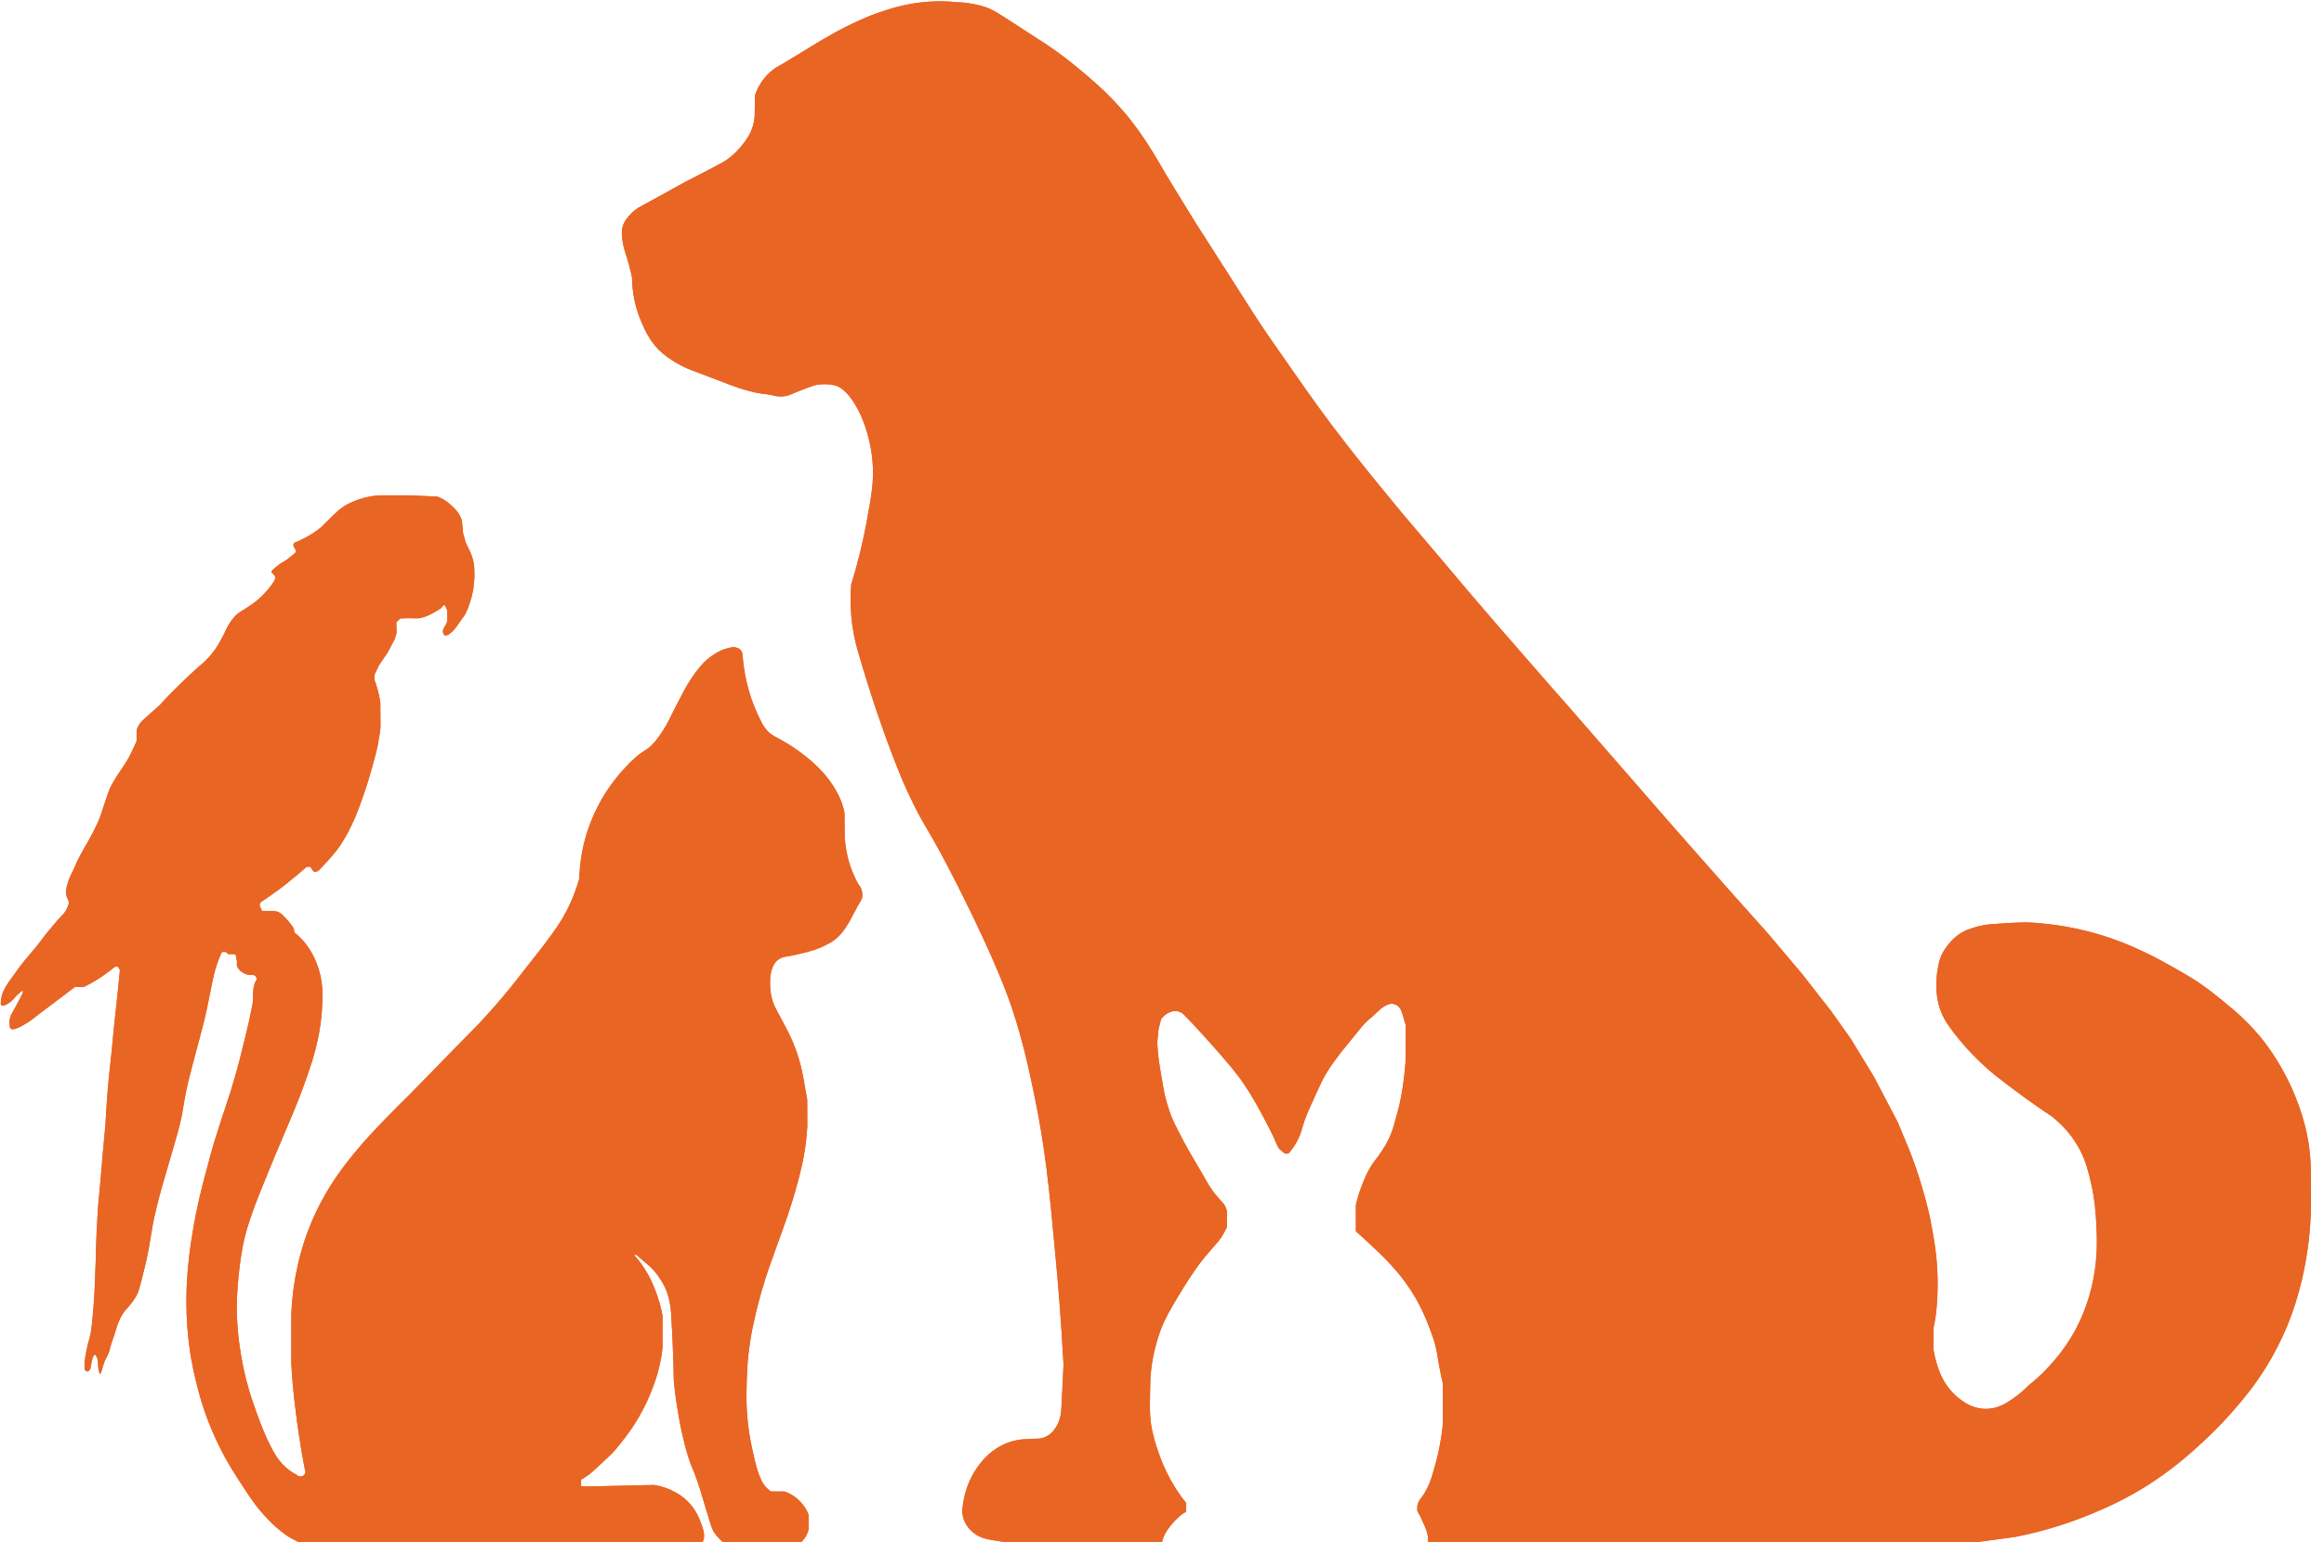 <svg xmlns="http://www.w3.org/2000/svg" xmlns:xlink="http://www.w3.org/1999/xlink" width="126" zoomAndPan="magnify" viewBox="0 0 94.5 63.75" height="85" preserveAspectRatio="xMidYMid meet"><defs><clipPath id="6723ac66d0"><path d="M 25 0.043 L 94 0.043 L 94 62.711 L 25 62.711 Z M 25 0.043 " clip-rule="nonzero"></path></clipPath><clipPath id="ea725aa19d"><path d="M 0 20 L 36 20 L 36 62.711 L 0 62.711 Z M 0 20 " clip-rule="nonzero"></path></clipPath><clipPath id="05a0d6eb9f"><path d="M 25 0.043 L 94 0.043 L 94 62.711 L 25 62.711 Z M 25 0.043 " clip-rule="nonzero"></path></clipPath><clipPath id="ef01b66145"><path d="M 0 20 L 36 20 L 36 62.711 L 0 62.711 Z M 0 20 " clip-rule="nonzero"></path></clipPath></defs><g clip-path="url(#6723ac66d0)"><path fill="#e96524" d="M 43.152 57.375 C 43.188 56.742 43.215 56.117 43.246 55.488 C 43.145 53.656 43.02 52.125 42.91 50.992 C 42.668 48.355 42.508 46.707 42.055 44.523 C 41.832 43.461 41.613 42.414 41.16 41.031 C 41.023 40.629 40.531 39.164 38.953 36.043 C 37.609 33.383 37.68 33.871 36.867 32.121 C 36.867 32.121 35.949 30.145 34.906 26.559 C 34.754 26.059 34.656 25.543 34.613 25.02 C 34.578 24.602 34.578 24.184 34.613 23.766 C 34.867 22.949 35.074 22.121 35.23 21.281 C 35.441 20.125 35.547 19.547 35.48 18.77 C 35.344 17.18 34.582 15.824 33.949 15.672 C 33.711 15.617 33.469 15.609 33.227 15.648 C 33.094 15.676 32.98 15.715 32.762 15.797 C 32.543 15.879 32.316 15.973 32.184 16.031 C 32.086 16.078 31.984 16.105 31.879 16.117 C 31.75 16.133 31.621 16.125 31.492 16.094 C 30.977 15.977 31.086 16.066 30.434 15.895 C 29.883 15.75 29.789 15.68 28.25 15.105 C 28.008 15.02 27.773 14.914 27.551 14.785 C 27.453 14.73 27.176 14.57 26.934 14.363 C 26.469 13.961 26.246 13.477 26.102 13.141 C 25.84 12.551 25.707 11.93 25.699 11.285 C 25.672 11.156 25.629 10.957 25.562 10.719 C 25.438 10.27 25.367 10.152 25.32 9.832 C 25.285 9.578 25.254 9.371 25.344 9.137 C 25.41 8.969 25.508 8.855 25.598 8.758 C 25.738 8.594 25.906 8.465 26.102 8.367 L 26.789 7.992 C 27.414 7.652 27.465 7.613 27.844 7.41 C 28.168 7.238 28.551 7.039 28.844 6.891 C 29.355 6.621 29.473 6.566 29.66 6.418 C 29.883 6.242 30.082 6.039 30.25 5.809 C 30.371 5.645 30.496 5.473 30.586 5.211 C 30.645 5.043 30.68 4.875 30.688 4.699 C 30.691 4.426 30.695 4.152 30.699 3.879 C 30.758 3.699 30.84 3.531 30.941 3.371 C 31.039 3.223 31.156 3.082 31.289 2.957 C 31.484 2.77 31.609 2.719 32.043 2.465 C 32.176 2.387 31.887 2.555 32.914 1.934 C 33.305 1.695 33.496 1.578 33.547 1.555 C 34.129 1.207 34.734 0.906 35.363 0.648 C 35.539 0.582 35.75 0.5 36.035 0.41 C 36.363 0.309 36.961 0.125 37.75 0.07 C 38.137 0.043 38.523 0.047 38.91 0.09 C 39.145 0.094 39.379 0.121 39.609 0.168 C 39.793 0.207 40 0.25 40.254 0.359 C 40.387 0.422 40.516 0.492 40.641 0.574 L 41.148 0.898 L 41.895 1.383 L 42.457 1.746 C 43.238 2.254 43.93 2.844 44.184 3.062 C 44.512 3.344 44.844 3.629 45.254 4.059 C 45.664 4.488 45.891 4.777 45.977 4.887 C 46.258 5.242 46.449 5.531 46.594 5.746 C 46.875 6.172 47.07 6.508 47.156 6.656 C 47.566 7.363 47.922 7.934 48.629 9.082 C 48.785 9.332 48.711 9.207 49.695 10.746 C 50.895 12.629 51.059 12.895 51.484 13.523 C 51.719 13.867 51.953 14.203 52.43 14.883 C 52.957 15.637 53.238 16.039 53.539 16.453 C 54.516 17.805 55.352 18.836 56.035 19.676 C 56.551 20.316 57.07 20.93 57.129 21.004 L 57.609 21.57 C 58.516 22.629 58.973 23.184 59.785 24.141 C 60.641 25.145 61.297 25.895 62.379 27.137 C 62.922 27.762 63.383 28.285 63.719 28.664 L 66.949 32.371 C 67.59 33.109 68.238 33.852 68.891 34.59 C 69.43 35.203 69.969 35.812 70.504 36.414 L 71.867 37.938 L 73.281 39.613 L 74.453 41.113 C 74.723 41.492 74.992 41.875 75.262 42.254 C 75.57 42.762 75.879 43.266 76.188 43.77 L 77.176 45.656 C 77.336 46.047 77.496 46.438 77.66 46.828 C 77.812 47.219 77.965 47.645 78.102 48.102 C 78.242 48.559 78.34 48.922 78.43 49.301 C 78.52 49.68 78.559 49.996 78.629 50.344 C 78.777 51.199 78.824 52.059 78.766 52.926 C 78.758 53.105 78.738 53.305 78.711 53.516 C 78.68 53.73 78.656 53.855 78.621 54.004 L 78.621 54.895 C 78.648 55.059 78.688 55.219 78.73 55.379 C 78.797 55.605 78.871 55.852 79.027 56.129 C 79.191 56.422 79.406 56.672 79.672 56.879 C 79.793 56.973 79.973 57.117 80.25 57.211 C 80.406 57.266 80.562 57.293 80.727 57.297 C 80.891 57.297 81.055 57.273 81.215 57.223 C 81.469 57.141 81.633 57.027 81.832 56.895 C 82.062 56.734 82.281 56.555 82.477 56.355 C 82.895 56.023 83.27 55.652 83.605 55.242 C 83.863 54.938 84.09 54.609 84.289 54.266 C 84.441 54.004 84.574 53.73 84.691 53.453 C 84.883 52.988 85.027 52.512 85.121 52.02 C 85.301 51.094 85.27 50.363 85.242 49.777 C 85.219 49.375 85.188 48.781 85.008 48.031 C 84.914 47.648 84.832 47.297 84.641 46.895 C 84.473 46.547 84.133 45.961 83.453 45.418 C 83.102 45.184 82.609 44.848 82.031 44.418 C 81.371 43.926 80.992 43.645 80.555 43.227 C 80.055 42.754 79.605 42.238 79.211 41.676 C 79.039 41.43 78.914 41.16 78.836 40.871 C 78.77 40.613 78.734 40.348 78.738 40.078 C 78.734 39.816 78.758 39.559 78.812 39.305 C 78.832 39.172 78.867 39.043 78.914 38.918 C 79.012 38.676 79.141 38.516 79.242 38.391 C 79.348 38.258 79.465 38.141 79.602 38.039 C 79.812 37.879 79.996 37.812 80.18 37.75 C 80.469 37.652 80.762 37.594 81.066 37.578 C 81.211 37.566 81.418 37.555 81.66 37.539 C 82.008 37.52 82.184 37.512 82.41 37.512 C 82.633 37.516 82.852 37.535 83.082 37.559 C 83.527 37.602 83.879 37.66 84.043 37.691 C 85.117 37.883 86.148 38.219 87.133 38.691 C 87.66 38.938 88.031 39.148 88.418 39.367 C 88.957 39.672 89.32 39.883 89.781 40.227 C 89.992 40.387 90.18 40.539 90.383 40.703 C 90.738 40.996 90.941 41.16 91.18 41.391 C 91.504 41.695 91.801 42.027 92.078 42.379 C 92.324 42.703 92.547 43.043 92.75 43.395 C 93.043 43.902 93.289 44.434 93.484 44.988 C 93.652 45.457 93.781 45.938 93.863 46.434 C 93.926 46.812 93.957 47.195 93.965 47.582 L 93.969 49.285 C 93.957 49.602 93.93 50 93.879 50.461 C 93.816 50.988 93.723 51.516 93.605 52.035 C 93.453 52.68 93.254 53.312 93.004 53.926 C 92.77 54.48 92.5 55.016 92.188 55.527 C 91.723 56.293 91.293 56.805 90.98 57.176 C 90.543 57.695 90.07 58.184 89.57 58.645 C 89.09 59.086 88.316 59.797 87.168 60.504 C 86.605 60.848 86.016 61.152 85.406 61.414 C 84.293 61.906 83.141 62.27 81.945 62.504 L 79.5 62.836 L 78.211 62.887 C 76.02 62.879 74.258 62.883 73.023 62.887 C 71.566 62.887 70.688 62.891 69.059 62.891 L 66.625 62.887 L 63.59 62.891 L 60.195 62.895 L 58.055 62.887 C 58.074 62.746 58.078 62.609 58.059 62.469 C 58.031 62.293 57.98 62.172 57.879 61.945 C 57.809 61.773 57.727 61.609 57.633 61.449 C 57.625 61.383 57.625 61.312 57.633 61.246 C 57.656 61.117 57.711 61.008 57.797 60.91 C 57.891 60.785 57.969 60.652 58.039 60.512 C 58.121 60.344 58.184 60.188 58.277 59.867 C 58.371 59.547 58.445 59.297 58.523 58.898 C 58.59 58.562 58.641 58.227 58.672 57.887 L 58.672 56.27 C 58.645 56.168 58.609 56.012 58.574 55.824 C 58.492 55.438 58.469 55.219 58.434 55.035 C 58.367 54.637 58.262 54.359 58.109 53.957 C 57.957 53.551 57.773 53.16 57.559 52.781 C 57.297 52.336 56.992 51.918 56.645 51.535 C 56.324 51.168 56.008 50.879 55.5 50.406 L 55.133 50.074 L 55.133 49.008 C 55.195 48.727 55.281 48.453 55.387 48.188 C 55.492 47.918 55.594 47.656 55.797 47.352 C 55.934 47.148 55.996 47.105 56.184 46.816 C 56.285 46.668 56.375 46.516 56.453 46.355 C 56.574 46.105 56.668 45.848 56.73 45.578 C 56.84 45.215 56.914 44.898 56.961 44.652 C 57.035 44.285 57.07 43.992 57.098 43.77 C 57.121 43.543 57.141 43.352 57.152 43.207 C 57.156 42.707 57.16 42.207 57.164 41.707 C 57.113 41.504 57.055 41.336 57.016 41.207 C 56.973 41.078 56.945 41.016 56.879 40.949 C 56.812 40.879 56.727 40.84 56.633 40.824 C 56.598 40.816 56.504 40.809 56.316 40.91 C 56.176 40.988 56.086 41.078 55.992 41.168 C 55.641 41.5 55.652 41.453 55.465 41.652 C 55.367 41.758 55.332 41.805 55.117 42.074 C 54.66 42.645 54.66 42.621 54.473 42.871 C 54.281 43.125 54.133 43.32 53.969 43.586 C 53.801 43.855 53.668 44.145 53.43 44.672 C 53.191 45.199 53.062 45.492 52.984 45.762 C 52.934 45.934 52.902 46.078 52.805 46.285 C 52.707 46.5 52.578 46.699 52.422 46.883 C 52.395 46.898 52.363 46.91 52.328 46.918 C 52.227 46.926 52.152 46.844 52.145 46.832 C 52.082 46.789 52.027 46.734 51.984 46.676 C 51.953 46.625 51.926 46.562 51.871 46.441 C 51.848 46.383 51.812 46.309 51.785 46.234 C 51.672 46.004 51.516 45.691 51.316 45.324 C 51.16 45.031 50.914 44.578 50.598 44.113 C 50.285 43.645 49.965 43.273 49.371 42.598 C 49.074 42.258 48.672 41.812 48.18 41.305 C 48.117 41.23 48.039 41.176 47.945 41.141 C 47.75 41.078 47.582 41.156 47.512 41.191 C 47.387 41.254 47.289 41.34 47.211 41.453 C 47.18 41.59 47.145 41.727 47.109 41.859 C 47.09 42.035 47.078 42.207 47.059 42.379 C 47.062 42.492 47.07 42.645 47.086 42.828 C 47.109 43.066 47.137 43.254 47.176 43.48 C 47.277 44.09 47.328 44.398 47.402 44.684 C 47.465 44.93 47.543 45.176 47.637 45.414 C 47.719 45.617 47.793 45.766 47.941 46.051 C 47.984 46.141 48.156 46.477 48.441 46.973 C 48.727 47.469 48.648 47.316 48.941 47.824 C 49.09 48.09 49.254 48.383 49.43 48.582 C 49.496 48.66 49.559 48.738 49.629 48.812 C 49.699 48.891 49.758 48.949 49.801 49.023 C 49.844 49.098 49.875 49.18 49.891 49.266 L 49.891 49.898 C 49.859 49.969 49.816 50.055 49.766 50.148 C 49.703 50.262 49.633 50.367 49.555 50.465 C 49.496 50.539 49.434 50.613 49.367 50.684 C 49.367 50.684 49.305 50.754 48.988 51.125 C 48.676 51.5 48.395 51.941 48.145 52.332 C 47.938 52.664 47.789 52.918 47.699 53.074 C 47.535 53.355 47.453 53.504 47.352 53.719 C 47.227 53.988 47.125 54.266 47.043 54.555 C 46.934 54.926 46.855 55.301 46.812 55.688 C 46.773 55.992 46.773 56.203 46.766 56.609 C 46.754 57.211 46.75 57.512 46.801 57.887 C 46.871 58.367 46.992 58.73 47.09 59.02 C 47.191 59.312 47.305 59.598 47.441 59.879 C 47.66 60.324 47.922 60.746 48.234 61.133 L 48.227 61.48 C 48.148 61.523 48.074 61.574 48.004 61.633 C 47.859 61.75 47.73 61.883 47.613 62.031 C 47.484 62.195 47.379 62.332 47.301 62.543 C 47.258 62.66 47.23 62.781 47.223 62.906 L 46.723 62.906 C 46.496 62.906 46.328 62.906 46.285 62.91 C 45.254 62.922 44.387 62.887 44.387 62.887 C 43.871 62.863 43.828 62.848 43.363 62.836 C 42.895 62.828 42.832 62.836 42.445 62.836 C 41.746 62.82 41.051 62.754 40.363 62.637 C 40.078 62.586 39.828 62.531 39.582 62.332 C 39.496 62.262 39.266 62.066 39.168 61.73 C 39.105 61.5 39.133 61.32 39.18 61.035 C 39.242 60.684 39.355 60.348 39.523 60.031 C 39.633 59.82 39.766 59.625 39.918 59.441 C 40.09 59.234 40.289 59.055 40.512 58.91 C 40.844 58.695 41.207 58.57 41.598 58.535 L 42.27 58.504 C 42.371 58.492 42.465 58.461 42.555 58.414 C 42.676 58.352 42.773 58.266 42.855 58.16 C 43.09 57.871 43.141 57.52 43.152 57.375 Z M 43.152 57.375 " fill-opacity="1" fill-rule="nonzero"></path></g><g clip-path="url(#ea725aa19d)"><path fill="#e96524" d="M 21.043 62.992 C 22.145 63.008 23.266 63.012 24.41 63.004 C 25.5 62.992 26.574 62.973 27.629 62.941 C 27.859 62.973 28.09 62.949 28.312 62.875 C 28.383 62.852 28.449 62.82 28.516 62.785 C 28.559 62.734 28.59 62.68 28.609 62.617 C 28.648 62.488 28.629 62.371 28.602 62.242 C 28.539 62.016 28.457 61.793 28.348 61.582 C 28.266 61.426 28.168 61.281 28.047 61.148 C 27.887 60.969 27.703 60.82 27.488 60.703 C 27.211 60.547 26.918 60.441 26.602 60.391 L 23.949 60.453 L 23.629 60.445 L 23.629 60.176 C 23.699 60.137 23.797 60.074 23.914 59.996 C 24.027 59.914 24.129 59.824 24.406 59.562 C 24.688 59.301 24.848 59.152 24.945 59.047 C 25.039 58.941 25.109 58.863 25.254 58.676 C 25.492 58.371 25.734 58.059 25.996 57.598 C 26.211 57.227 26.391 56.84 26.539 56.441 C 26.672 56.102 26.777 55.754 26.848 55.398 C 26.898 55.164 26.926 54.965 26.941 54.812 L 26.941 53.516 C 26.918 53.379 26.883 53.207 26.828 53.016 C 26.777 52.832 26.715 52.652 26.648 52.477 C 26.566 52.266 26.477 52.066 26.371 51.867 C 26.281 51.707 26.184 51.551 26.078 51.402 C 25.984 51.273 25.887 51.152 25.781 51.035 L 25.879 51.035 L 26.207 51.316 C 26.402 51.488 26.434 51.508 26.496 51.574 C 26.613 51.691 26.715 51.82 26.805 51.957 C 27.039 52.285 27.188 52.648 27.246 53.047 C 27.27 53.184 27.285 53.324 27.293 53.461 C 27.312 53.781 27.328 54.105 27.344 54.43 C 27.371 55.012 27.391 55.582 27.398 56.141 C 27.441 56.602 27.496 57 27.551 57.316 C 27.586 57.547 27.645 57.898 27.75 58.363 C 27.816 58.641 27.887 58.949 28.016 59.34 C 28.145 59.727 28.188 59.75 28.352 60.223 C 28.43 60.441 28.438 60.488 28.707 61.371 C 28.926 62.098 28.953 62.176 29.023 62.293 C 29.262 62.676 29.609 62.879 29.867 62.992 L 31.348 63 L 31.871 62.996 C 32.027 62.984 32.176 62.945 32.316 62.879 C 32.418 62.828 32.57 62.754 32.699 62.586 C 32.789 62.465 32.852 62.332 32.883 62.18 L 32.875 61.586 C 32.801 61.398 32.691 61.23 32.555 61.086 C 32.371 60.887 32.152 60.746 31.898 60.656 L 31.355 60.656 C 31.27 60.605 31.195 60.539 31.129 60.465 C 31.055 60.375 30.992 60.277 30.945 60.168 C 30.816 59.891 30.746 59.609 30.691 59.379 C 30.637 59.145 30.582 58.93 30.52 58.598 C 30.457 58.262 30.422 57.957 30.414 57.898 C 30.414 57.898 30.387 57.621 30.367 57.32 C 30.324 56.551 30.391 55.586 30.402 55.414 C 30.414 55.242 30.441 54.977 30.484 54.688 C 30.555 54.18 30.641 53.812 30.727 53.434 C 30.879 52.793 31.031 52.289 31.121 52.004 C 31.211 51.719 31.301 51.465 31.504 50.902 C 31.848 49.93 31.867 49.914 32.027 49.438 C 32.281 48.676 32.422 48.148 32.453 48.023 C 32.555 47.629 32.652 47.258 32.73 46.754 C 32.785 46.375 32.812 46.051 32.828 45.816 C 32.824 45.453 32.824 45.09 32.824 44.727 C 32.805 44.625 32.777 44.473 32.746 44.289 C 32.676 43.891 32.641 43.688 32.609 43.551 C 32.543 43.246 32.457 42.949 32.348 42.656 C 32.188 42.215 32.008 41.883 31.746 41.391 C 31.543 41.016 31.43 40.832 31.363 40.504 C 31.324 40.312 31.309 40.121 31.316 39.926 C 31.309 39.777 31.328 39.633 31.367 39.488 C 31.406 39.359 31.445 39.223 31.566 39.098 C 31.652 39.008 31.758 38.949 31.879 38.918 C 32.16 38.875 32.391 38.824 32.562 38.781 C 32.926 38.695 33.23 38.617 33.59 38.43 C 33.727 38.359 33.848 38.297 33.988 38.18 C 34.203 38.004 34.324 37.82 34.445 37.633 C 34.57 37.445 34.59 37.367 34.859 36.883 L 35.047 36.551 C 35.07 36.445 35.07 36.34 35.047 36.234 C 35.016 36.105 34.953 36.027 34.891 35.934 C 34.828 35.836 34.758 35.68 34.652 35.434 C 34.516 35.102 34.461 34.816 34.418 34.609 C 34.387 34.434 34.363 34.254 34.348 34.074 C 34.344 33.73 34.344 33.391 34.34 33.047 C 34.312 32.93 34.281 32.812 34.246 32.699 C 34.211 32.594 34.039 32.105 33.566 31.531 C 33.383 31.316 33.184 31.117 32.969 30.934 C 32.543 30.566 32.082 30.254 31.586 29.996 C 31.457 29.934 31.34 29.855 31.238 29.758 C 31.121 29.637 31.023 29.5 30.953 29.348 C 30.781 29.016 30.637 28.672 30.52 28.316 C 30.43 28.027 30.355 27.738 30.297 27.441 C 30.25 27.184 30.215 26.926 30.195 26.664 C 30.195 26.594 30.18 26.527 30.141 26.469 C 30.066 26.355 29.941 26.336 29.891 26.324 C 29.836 26.312 29.793 26.312 29.629 26.352 C 29.516 26.379 29.41 26.414 29.305 26.461 C 29.105 26.559 28.918 26.68 28.75 26.824 C 28.637 26.922 28.395 27.152 28.051 27.684 C 27.883 27.949 27.754 28.195 27.508 28.676 C 27.195 29.277 27.184 29.352 26.996 29.652 C 26.734 30.074 26.551 30.273 26.363 30.426 C 26.227 30.531 26.203 30.523 26.023 30.656 C 25.957 30.707 25.711 30.895 25.367 31.277 C 24.988 31.691 24.66 32.145 24.391 32.641 C 23.867 33.605 23.586 34.637 23.555 35.734 C 23.512 35.879 23.457 36.066 23.379 36.273 C 23.273 36.562 23.148 36.84 23.004 37.109 C 22.77 37.551 22.555 37.84 22.156 38.379 C 22.051 38.52 21.855 38.766 21.469 39.258 C 21.039 39.812 20.82 40.086 20.68 40.258 C 20.258 40.77 19.922 41.145 19.73 41.355 C 19.312 41.812 19.203 41.906 18.25 42.879 C 17.293 43.855 17.324 43.84 16.641 44.527 C 16.035 45.137 15.996 45.16 15.645 45.527 C 15.18 46.016 14.809 46.398 14.367 46.945 C 14.066 47.316 13.754 47.711 13.398 48.285 C 13.16 48.672 12.945 49.074 12.758 49.492 C 12.473 50.133 12.254 50.793 12.102 51.48 C 11.957 52.129 11.871 52.789 11.844 53.453 L 11.844 55.441 C 11.875 56 11.918 56.465 11.953 56.805 C 11.992 57.145 12.027 57.426 12.07 57.758 C 12.117 58.09 12.168 58.441 12.246 58.934 C 12.305 59.27 12.355 59.555 12.398 59.766 C 12.441 59.879 12.41 59.965 12.309 60.027 C 12.23 60.066 12.125 60.047 12.051 59.973 C 11.941 59.918 11.84 59.855 11.746 59.781 C 11.578 59.652 11.434 59.5 11.309 59.328 C 11.227 59.215 11.074 58.996 10.828 58.449 C 10.66 58.074 10.555 57.781 10.438 57.465 C 10.324 57.148 10.223 56.867 10.117 56.5 C 9.984 56.043 9.879 55.578 9.801 55.109 C 9.73 54.672 9.594 53.816 9.637 52.746 C 9.652 52.414 9.684 52.105 9.695 51.953 C 9.723 51.688 9.77 51.215 9.863 50.73 C 9.98 50.109 10.133 49.68 10.348 49.07 C 10.465 48.75 10.629 48.348 10.957 47.547 C 11.137 47.109 11.281 46.762 11.449 46.371 C 11.793 45.551 11.852 45.422 11.969 45.137 C 12.16 44.676 12.426 43.992 12.707 43.113 C 12.785 42.852 12.863 42.559 12.93 42.234 C 13 41.914 13.035 41.641 13.066 41.375 C 13.082 41.238 13.098 41.043 13.105 40.812 C 13.117 40.609 13.117 40.402 13.105 40.199 C 13.082 39.859 13.012 39.531 12.891 39.215 C 12.781 38.918 12.633 38.645 12.441 38.395 C 12.301 38.215 12.145 38.059 11.965 37.918 C 11.969 37.863 11.961 37.812 11.941 37.762 C 11.922 37.719 11.898 37.68 11.867 37.645 C 11.781 37.523 11.688 37.41 11.586 37.305 C 11.441 37.152 11.363 37.105 11.285 37.078 C 11.23 37.059 11.176 37.051 11.117 37.051 L 10.883 37.051 L 10.66 37.047 C 10.629 36.992 10.605 36.945 10.59 36.91 C 10.57 36.879 10.559 36.824 10.559 36.812 C 10.562 36.758 10.582 36.715 10.621 36.68 L 10.828 36.539 C 10.938 36.465 11.156 36.312 11.344 36.176 C 11.527 36.043 11.73 35.875 12.086 35.582 L 12.473 35.25 L 12.633 35.25 C 12.637 35.277 12.648 35.301 12.66 35.32 C 12.676 35.34 12.691 35.359 12.707 35.379 C 12.746 35.426 12.742 35.434 12.758 35.449 C 12.773 35.461 12.82 35.469 12.91 35.43 C 12.996 35.387 13.055 35.293 13.152 35.195 C 13.34 35.004 13.516 34.801 13.684 34.59 C 13.992 34.184 14.176 33.809 14.312 33.527 C 14.504 33.133 14.605 32.832 14.773 32.355 C 14.926 31.93 15.016 31.613 15.125 31.227 C 15.297 30.621 15.352 30.363 15.375 30.227 C 15.426 29.961 15.453 29.738 15.473 29.578 L 15.465 28.578 C 15.434 28.363 15.387 28.148 15.324 27.941 C 15.293 27.844 15.266 27.746 15.23 27.66 L 15.23 27.438 C 15.289 27.316 15.344 27.191 15.402 27.07 L 15.77 26.523 L 16.051 25.992 L 16.125 25.746 L 16.117 25.305 L 16.277 25.152 L 16.586 25.141 L 17.02 25.148 C 17.148 25.125 17.273 25.09 17.391 25.039 C 17.484 24.996 17.578 24.949 17.668 24.898 C 17.777 24.836 17.867 24.777 17.934 24.73 C 17.949 24.707 17.973 24.688 17.988 24.668 C 18.008 24.645 18.02 24.633 18.035 24.613 L 18.086 24.613 C 18.098 24.633 18.113 24.656 18.125 24.68 C 18.148 24.727 18.168 24.773 18.184 24.824 C 18.184 24.969 18.188 25.109 18.188 25.25 C 18.18 25.285 18.168 25.316 18.156 25.348 C 18.137 25.391 18.113 25.434 18.086 25.477 C 18.062 25.512 18.043 25.547 18.027 25.586 C 18.02 25.613 17.992 25.699 18.031 25.773 C 18.047 25.801 18.062 25.824 18.09 25.84 C 18.113 25.84 18.137 25.84 18.16 25.836 C 18.184 25.832 18.207 25.824 18.23 25.812 C 18.277 25.781 18.32 25.75 18.363 25.711 C 18.43 25.652 18.488 25.582 18.543 25.512 C 18.891 25.027 18.906 25.004 18.941 24.93 C 19 24.812 19.051 24.688 19.09 24.559 C 19.156 24.367 19.207 24.172 19.246 23.973 C 19.258 23.812 19.277 23.652 19.293 23.488 C 19.293 23.402 19.289 23.316 19.289 23.227 C 19.289 23.086 19.273 22.941 19.242 22.805 C 19.215 22.695 19.184 22.59 19.137 22.484 L 18.934 22.055 C 18.898 21.934 18.867 21.812 18.832 21.688 C 18.816 21.508 18.801 21.332 18.781 21.156 C 18.758 21.082 18.723 21.012 18.684 20.941 C 18.629 20.844 18.559 20.754 18.477 20.676 C 18.387 20.578 18.285 20.488 18.18 20.41 C 18.098 20.348 18.016 20.297 17.926 20.254 C 17.875 20.23 17.82 20.211 17.77 20.195 L 16.621 20.145 L 15.418 20.145 C 15.16 20.164 14.734 20.227 14.309 20.422 C 14.148 20.488 14 20.578 13.859 20.68 C 13.793 20.73 13.734 20.781 13.496 21.008 C 13.098 21.395 13.129 21.387 13 21.488 C 12.828 21.625 12.645 21.746 12.449 21.848 C 12.273 21.945 12.117 22.016 12 22.062 C 11.973 22.074 11.953 22.094 11.941 22.117 C 11.926 22.148 11.926 22.184 11.941 22.215 C 11.957 22.254 11.977 22.289 11.996 22.324 C 12.027 22.375 12.043 22.391 12.043 22.414 C 12.043 22.441 11.973 22.52 11.945 22.539 C 11.824 22.617 11.723 22.734 11.594 22.805 C 11.41 22.906 11.242 23.031 11.09 23.176 C 11.078 23.184 11.039 23.219 11.043 23.254 C 11.047 23.293 11.059 23.297 11.09 23.328 L 11.145 23.383 C 11.168 23.402 11.184 23.434 11.191 23.465 C 11.195 23.496 11.191 23.527 11.18 23.555 C 11.172 23.582 11.16 23.609 11.145 23.637 C 11.094 23.715 11.027 23.812 10.938 23.926 C 10.812 24.078 10.676 24.223 10.527 24.355 C 10.422 24.449 10.309 24.535 10.188 24.613 C 9.824 24.871 9.75 24.867 9.578 25.039 C 9.484 25.137 9.398 25.242 9.328 25.359 C 9.234 25.508 9.207 25.586 9.078 25.844 C 8.992 26.004 8.945 26.098 8.879 26.207 C 8.723 26.465 8.539 26.695 8.324 26.902 C 8.227 26.992 8.246 26.965 8.023 27.164 C 7.973 27.211 7.844 27.324 7.617 27.539 C 7.395 27.754 7.176 27.957 6.863 28.281 C 6.551 28.605 6.59 28.59 6.461 28.707 C 6.332 28.824 6.035 29.078 5.809 29.289 C 5.723 29.367 5.656 29.457 5.609 29.559 C 5.586 29.609 5.566 29.66 5.555 29.715 L 5.555 30.141 C 5.52 30.219 5.473 30.324 5.41 30.457 C 5.383 30.52 5.312 30.664 5.254 30.777 C 5.148 30.977 5.066 31.09 4.953 31.258 C 4.695 31.648 4.566 31.844 4.449 32.109 C 4.418 32.184 4.359 32.352 4.246 32.695 C 4.129 33.039 4.113 33.113 4.051 33.273 C 4.027 33.336 3.957 33.508 3.746 33.914 C 3.512 34.363 3.469 34.391 3.242 34.824 C 3.012 35.262 3.129 35.094 2.891 35.566 C 2.891 35.566 2.723 35.898 2.688 36.199 C 2.68 36.262 2.68 36.324 2.691 36.383 C 2.715 36.523 2.777 36.555 2.793 36.672 C 2.805 36.785 2.773 36.828 2.742 36.902 C 2.695 37.02 2.625 37.125 2.535 37.215 C 2.316 37.43 2.137 37.676 1.938 37.906 C 1.738 38.137 1.816 38.074 1.477 38.496 C 1.133 38.918 1.082 38.953 0.82 39.293 C 0.762 39.367 0.824 39.293 0.48 39.762 C 0.359 39.926 0.215 40.129 0.113 40.371 C 0.074 40.473 0.051 40.578 0.039 40.688 C 0.027 40.793 0.023 40.848 0.051 40.879 C 0.117 40.941 0.305 40.84 0.414 40.754 C 0.52 40.672 0.543 40.637 0.656 40.504 C 0.723 40.43 0.809 40.379 0.879 40.312 C 0.887 40.305 0.91 40.281 0.922 40.289 C 0.938 40.297 0.93 40.34 0.93 40.355 C 0.922 40.395 0.906 40.434 0.883 40.469 C 0.867 40.504 0.852 40.539 0.832 40.574 C 0.777 40.664 0.777 40.68 0.637 40.938 C 0.473 41.234 0.441 41.273 0.41 41.395 C 0.391 41.465 0.383 41.535 0.387 41.605 C 0.391 41.707 0.391 41.785 0.43 41.828 C 0.543 41.945 0.93 41.703 1.086 41.609 C 1.242 41.516 1.375 41.406 1.586 41.242 C 1.793 41.078 1.609 41.23 2.633 40.453 L 3.047 40.137 L 3.414 40.137 C 3.609 40.043 3.77 39.949 3.887 39.879 C 4.113 39.742 4.281 39.617 4.414 39.52 C 4.543 39.422 4.598 39.383 4.656 39.332 C 4.684 39.312 4.715 39.301 4.75 39.305 C 4.777 39.309 4.801 39.324 4.816 39.348 C 4.848 39.379 4.867 39.422 4.875 39.465 C 4.871 39.516 4.863 39.594 4.852 39.688 C 4.797 40.211 4.773 40.449 4.746 40.738 C 4.695 41.211 4.699 41.141 4.645 41.668 C 4.594 42.152 4.598 42.164 4.543 42.727 C 4.48 43.336 4.473 43.344 4.426 43.82 C 4.395 44.152 4.371 44.43 4.344 44.801 C 4.316 45.223 4.32 45.246 4.293 45.629 C 4.266 46.008 4.254 46.074 4.203 46.645 C 4.152 47.168 4.164 47.117 4.098 47.871 C 4.031 48.625 4.023 48.656 3.992 49.027 C 3.957 49.535 3.938 49.934 3.926 50.164 C 3.91 50.551 3.906 50.684 3.895 51.191 C 3.859 52.191 3.844 52.691 3.801 53.164 C 3.742 53.863 3.707 54.207 3.648 54.395 C 3.551 54.723 3.48 55.051 3.441 55.391 C 3.438 55.441 3.438 55.492 3.438 55.543 C 3.438 55.664 3.441 55.699 3.465 55.727 C 3.484 55.754 3.504 55.773 3.555 55.77 C 3.609 55.766 3.641 55.723 3.656 55.703 C 3.672 55.688 3.691 55.613 3.707 55.492 C 3.734 55.324 3.758 55.254 3.766 55.234 C 3.789 55.172 3.82 55.086 3.859 55.086 C 3.898 55.086 3.977 55.289 3.977 55.301 C 3.98 55.387 3.984 55.461 3.988 55.516 C 3.992 55.578 4 55.641 4.012 55.703 C 4.023 55.773 4.047 55.867 4.074 55.871 C 4.102 55.871 4.109 55.809 4.164 55.641 C 4.215 55.469 4.234 55.414 4.262 55.344 C 4.32 55.199 4.344 55.195 4.402 55.062 C 4.461 54.93 4.449 54.906 4.504 54.723 C 4.555 54.539 4.562 54.559 4.656 54.266 C 4.75 53.969 4.746 53.945 4.809 53.793 C 4.855 53.672 4.914 53.559 4.98 53.449 C 5.09 53.27 5.152 53.246 5.312 53.039 C 5.418 52.91 5.508 52.773 5.582 52.625 C 5.629 52.531 5.648 52.469 5.762 52.035 C 5.859 51.645 5.91 51.445 5.957 51.242 C 6 51.035 6.039 50.836 6.062 50.703 C 6.148 50.234 6.152 50.129 6.215 49.785 C 6.262 49.527 6.309 49.355 6.379 49.059 C 6.422 48.887 6.492 48.59 6.664 48 C 6.832 47.41 6.863 47.324 7.066 46.621 C 7.211 46.129 7.277 45.883 7.32 45.703 C 7.461 45.117 7.43 45.043 7.574 44.355 C 7.645 44.008 7.715 43.75 7.84 43.266 C 7.914 42.977 7.918 42.977 8.094 42.312 C 8.305 41.516 8.34 41.363 8.359 41.273 C 8.395 41.121 8.445 40.875 8.543 40.387 C 8.672 39.746 8.715 39.512 8.836 39.176 C 8.891 39.016 8.953 38.863 9.023 38.715 L 9.176 38.715 C 9.211 38.746 9.246 38.773 9.285 38.801 L 9.578 38.809 L 9.633 39.074 C 9.633 39.141 9.633 39.211 9.633 39.277 C 9.668 39.363 9.719 39.434 9.785 39.492 C 9.844 39.543 9.992 39.648 10.18 39.652 C 10.254 39.652 10.312 39.637 10.367 39.68 C 10.41 39.715 10.434 39.758 10.438 39.812 C 10.438 39.848 10.422 39.859 10.387 39.922 C 10.387 39.922 10.375 39.949 10.344 40.039 C 10.266 40.262 10.285 40.676 10.285 40.676 C 10.289 40.77 10.234 41.016 10.133 41.5 C 10.113 41.59 10.062 41.809 9.926 42.367 C 9.789 42.922 9.73 43.16 9.641 43.488 C 9.617 43.566 9.523 43.914 9.379 44.383 C 9.266 44.742 9.246 44.785 9.023 45.461 C 8.863 45.953 8.785 46.203 8.707 46.457 C 8.602 46.812 8.531 47.07 8.422 47.492 C 8.27 48.051 8.195 48.328 8.125 48.648 C 8.035 49.027 7.922 49.559 7.82 50.191 C 7.723 50.773 7.68 51.188 7.668 51.305 C 7.645 51.535 7.625 51.73 7.617 51.883 C 7.566 52.57 7.566 53.262 7.617 53.953 C 7.66 54.559 7.734 55.027 7.77 55.23 C 7.789 55.34 7.867 55.797 8.023 56.395 C 8.082 56.625 8.172 56.965 8.324 57.406 C 8.391 57.602 8.523 57.969 8.727 58.418 C 8.805 58.594 8.957 58.918 9.176 59.32 C 9.238 59.43 9.414 59.742 9.73 60.227 C 10.145 60.867 10.355 61.188 10.688 61.562 C 11.273 62.227 11.707 62.484 11.844 62.562 C 11.988 62.645 12.141 62.715 12.297 62.777 C 12.59 62.891 12.891 62.965 13.199 62.996 L 21.043 62.996 Z M 21.043 62.992 " fill-opacity="1" fill-rule="nonzero"></path></g><g clip-path="url(#05a0d6eb9f)"><path fill="#e96524" d="M 43.152 57.375 C 43.188 56.742 43.215 56.117 43.246 55.488 C 43.145 53.656 43.02 52.125 42.91 50.992 C 42.668 48.355 42.508 46.707 42.055 44.523 C 41.832 43.461 41.613 42.414 41.16 41.031 C 41.023 40.629 40.531 39.164 38.953 36.043 C 37.609 33.383 37.68 33.871 36.867 32.121 C 36.867 32.121 35.949 30.145 34.906 26.559 C 34.754 26.059 34.656 25.543 34.613 25.02 C 34.578 24.602 34.578 24.184 34.613 23.766 C 34.867 22.949 35.074 22.121 35.23 21.281 C 35.441 20.125 35.547 19.547 35.48 18.77 C 35.344 17.18 34.582 15.824 33.949 15.672 C 33.711 15.617 33.469 15.609 33.227 15.648 C 33.094 15.676 32.98 15.715 32.762 15.797 C 32.543 15.879 32.316 15.973 32.184 16.031 C 32.086 16.078 31.984 16.105 31.879 16.117 C 31.75 16.133 31.621 16.125 31.492 16.094 C 30.977 15.977 31.086 16.066 30.434 15.895 C 29.883 15.75 29.789 15.68 28.25 15.105 C 28.008 15.02 27.773 14.914 27.551 14.785 C 27.453 14.73 27.176 14.57 26.934 14.363 C 26.469 13.961 26.246 13.477 26.102 13.141 C 25.84 12.551 25.707 11.93 25.699 11.285 C 25.672 11.156 25.629 10.957 25.562 10.719 C 25.438 10.27 25.367 10.152 25.32 9.832 C 25.285 9.578 25.254 9.371 25.344 9.137 C 25.41 8.969 25.508 8.855 25.598 8.758 C 25.738 8.594 25.906 8.465 26.102 8.367 L 26.789 7.992 C 27.414 7.652 27.465 7.613 27.844 7.41 C 28.168 7.238 28.551 7.039 28.844 6.891 C 29.355 6.621 29.473 6.566 29.66 6.418 C 29.883 6.242 30.082 6.039 30.25 5.809 C 30.371 5.645 30.496 5.473 30.586 5.211 C 30.645 5.043 30.68 4.875 30.688 4.699 C 30.691 4.426 30.695 4.152 30.699 3.879 C 30.758 3.699 30.84 3.531 30.941 3.371 C 31.039 3.223 31.156 3.082 31.289 2.957 C 31.484 2.77 31.609 2.719 32.043 2.465 C 32.176 2.387 31.887 2.555 32.914 1.934 C 33.305 1.695 33.496 1.578 33.547 1.555 C 34.129 1.207 34.734 0.906 35.363 0.648 C 35.539 0.582 35.75 0.5 36.035 0.41 C 36.363 0.309 36.961 0.125 37.75 0.07 C 38.137 0.043 38.523 0.047 38.91 0.09 C 39.145 0.094 39.379 0.121 39.609 0.168 C 39.793 0.207 40 0.25 40.254 0.359 C 40.387 0.422 40.516 0.492 40.641 0.574 L 41.148 0.898 L 41.895 1.383 L 42.457 1.746 C 43.238 2.254 43.93 2.844 44.184 3.062 C 44.512 3.344 44.844 3.629 45.254 4.059 C 45.664 4.488 45.891 4.777 45.977 4.887 C 46.258 5.242 46.449 5.531 46.594 5.746 C 46.875 6.172 47.07 6.508 47.156 6.656 C 47.566 7.363 47.922 7.934 48.629 9.082 C 48.785 9.332 48.711 9.207 49.695 10.746 C 50.895 12.629 51.059 12.895 51.484 13.523 C 51.719 13.867 51.953 14.203 52.43 14.883 C 52.957 15.637 53.238 16.039 53.539 16.453 C 54.516 17.805 55.352 18.836 56.035 19.676 C 56.551 20.316 57.07 20.93 57.129 21.004 L 57.609 21.57 C 58.516 22.629 58.973 23.184 59.785 24.141 C 60.641 25.145 61.297 25.895 62.379 27.137 C 62.922 27.762 63.383 28.285 63.719 28.664 L 66.949 32.371 C 67.59 33.109 68.238 33.852 68.891 34.59 C 69.43 35.203 69.969 35.812 70.504 36.414 L 71.867 37.938 L 73.281 39.613 L 74.453 41.113 C 74.723 41.492 74.992 41.875 75.262 42.254 C 75.57 42.762 75.879 43.266 76.188 43.77 L 77.176 45.656 C 77.336 46.047 77.496 46.438 77.66 46.828 C 77.812 47.219 77.965 47.645 78.102 48.102 C 78.242 48.559 78.34 48.922 78.43 49.301 C 78.52 49.68 78.559 49.996 78.629 50.344 C 78.777 51.199 78.824 52.059 78.766 52.926 C 78.758 53.105 78.738 53.305 78.711 53.516 C 78.68 53.73 78.656 53.855 78.621 54.004 L 78.621 54.895 C 78.648 55.059 78.688 55.219 78.73 55.379 C 78.797 55.605 78.871 55.852 79.027 56.129 C 79.191 56.422 79.406 56.672 79.672 56.879 C 79.793 56.973 79.973 57.117 80.25 57.211 C 80.406 57.266 80.562 57.293 80.727 57.297 C 80.891 57.297 81.055 57.273 81.215 57.223 C 81.469 57.141 81.633 57.027 81.832 56.895 C 82.062 56.734 82.281 56.555 82.477 56.355 C 82.895 56.023 83.27 55.652 83.605 55.242 C 83.863 54.938 84.09 54.609 84.289 54.266 C 84.441 54.004 84.574 53.73 84.691 53.453 C 84.883 52.988 85.027 52.512 85.121 52.02 C 85.301 51.094 85.27 50.363 85.242 49.777 C 85.219 49.375 85.188 48.781 85.008 48.031 C 84.914 47.648 84.832 47.297 84.641 46.895 C 84.473 46.547 84.133 45.961 83.453 45.418 C 83.102 45.184 82.609 44.848 82.031 44.418 C 81.371 43.926 80.992 43.645 80.555 43.227 C 80.055 42.754 79.605 42.238 79.211 41.676 C 79.039 41.43 78.914 41.16 78.836 40.871 C 78.77 40.613 78.734 40.348 78.738 40.078 C 78.734 39.816 78.758 39.559 78.812 39.305 C 78.832 39.172 78.867 39.043 78.914 38.918 C 79.012 38.676 79.141 38.516 79.242 38.391 C 79.348 38.258 79.465 38.141 79.602 38.039 C 79.812 37.879 79.996 37.812 80.18 37.75 C 80.469 37.652 80.762 37.594 81.066 37.578 C 81.211 37.566 81.418 37.555 81.66 37.539 C 82.008 37.52 82.184 37.512 82.41 37.512 C 82.633 37.516 82.852 37.535 83.082 37.559 C 83.527 37.602 83.879 37.66 84.043 37.691 C 85.117 37.883 86.148 38.219 87.133 38.691 C 87.66 38.938 88.031 39.148 88.418 39.367 C 88.957 39.672 89.32 39.883 89.781 40.227 C 89.992 40.387 90.18 40.539 90.383 40.703 C 90.738 40.996 90.941 41.16 91.18 41.391 C 91.504 41.695 91.801 42.027 92.078 42.379 C 92.324 42.703 92.547 43.043 92.75 43.395 C 93.043 43.902 93.289 44.434 93.484 44.988 C 93.652 45.457 93.781 45.938 93.863 46.434 C 93.926 46.812 93.957 47.195 93.965 47.582 L 93.969 49.285 C 93.957 49.602 93.93 50 93.879 50.461 C 93.816 50.988 93.723 51.516 93.605 52.035 C 93.453 52.68 93.254 53.312 93.004 53.926 C 92.77 54.48 92.5 55.016 92.188 55.527 C 91.723 56.293 91.293 56.805 90.98 57.176 C 90.543 57.695 90.07 58.184 89.57 58.645 C 89.09 59.086 88.316 59.797 87.168 60.504 C 86.605 60.848 86.016 61.152 85.406 61.414 C 84.293 61.906 83.141 62.27 81.945 62.504 L 79.5 62.836 L 78.211 62.887 C 76.02 62.879 74.258 62.883 73.023 62.887 C 71.566 62.887 70.688 62.891 69.059 62.891 L 66.625 62.887 L 63.59 62.891 L 60.195 62.895 L 58.055 62.887 C 58.074 62.746 58.078 62.609 58.059 62.469 C 58.031 62.293 57.98 62.172 57.879 61.945 C 57.809 61.773 57.727 61.609 57.633 61.449 C 57.625 61.383 57.625 61.312 57.633 61.246 C 57.656 61.117 57.711 61.008 57.797 60.91 C 57.891 60.785 57.969 60.652 58.039 60.512 C 58.121 60.344 58.184 60.188 58.277 59.867 C 58.371 59.547 58.445 59.297 58.523 58.898 C 58.59 58.562 58.641 58.227 58.672 57.887 L 58.672 56.27 C 58.645 56.168 58.609 56.012 58.574 55.824 C 58.492 55.438 58.469 55.219 58.434 55.035 C 58.367 54.637 58.262 54.359 58.109 53.957 C 57.957 53.551 57.773 53.16 57.559 52.781 C 57.297 52.336 56.992 51.918 56.645 51.535 C 56.324 51.168 56.008 50.879 55.5 50.406 L 55.133 50.074 L 55.133 49.008 C 55.195 48.727 55.281 48.453 55.387 48.188 C 55.492 47.918 55.594 47.656 55.797 47.352 C 55.934 47.148 55.996 47.105 56.184 46.816 C 56.285 46.668 56.375 46.516 56.453 46.355 C 56.574 46.105 56.668 45.848 56.73 45.578 C 56.84 45.215 56.914 44.898 56.961 44.652 C 57.035 44.285 57.07 43.992 57.098 43.77 C 57.121 43.543 57.141 43.352 57.152 43.207 C 57.156 42.707 57.16 42.207 57.164 41.707 C 57.113 41.504 57.055 41.336 57.016 41.207 C 56.973 41.078 56.945 41.016 56.879 40.949 C 56.812 40.879 56.727 40.84 56.633 40.824 C 56.598 40.816 56.504 40.809 56.316 40.91 C 56.176 40.988 56.086 41.078 55.992 41.168 C 55.641 41.5 55.652 41.453 55.465 41.652 C 55.367 41.758 55.332 41.805 55.117 42.074 C 54.66 42.645 54.66 42.621 54.473 42.871 C 54.281 43.125 54.133 43.32 53.969 43.586 C 53.801 43.855 53.668 44.145 53.43 44.672 C 53.191 45.199 53.062 45.492 52.984 45.762 C 52.934 45.934 52.902 46.078 52.805 46.285 C 52.707 46.5 52.578 46.699 52.422 46.883 C 52.395 46.898 52.363 46.91 52.328 46.918 C 52.227 46.926 52.152 46.844 52.145 46.832 C 52.082 46.789 52.027 46.734 51.984 46.676 C 51.953 46.625 51.926 46.562 51.871 46.441 C 51.848 46.383 51.812 46.309 51.785 46.234 C 51.672 46.004 51.516 45.691 51.316 45.324 C 51.16 45.031 50.914 44.578 50.598 44.113 C 50.285 43.645 49.965 43.273 49.371 42.598 C 49.074 42.258 48.672 41.812 48.18 41.305 C 48.117 41.23 48.039 41.176 47.945 41.141 C 47.75 41.078 47.582 41.156 47.512 41.191 C 47.387 41.254 47.289 41.34 47.211 41.453 C 47.18 41.59 47.145 41.727 47.109 41.859 C 47.09 42.035 47.078 42.207 47.059 42.379 C 47.062 42.492 47.07 42.645 47.086 42.828 C 47.109 43.066 47.137 43.254 47.176 43.48 C 47.277 44.09 47.328 44.398 47.402 44.684 C 47.465 44.93 47.543 45.176 47.637 45.414 C 47.719 45.617 47.793 45.766 47.941 46.051 C 47.984 46.141 48.156 46.477 48.441 46.973 C 48.727 47.469 48.648 47.316 48.941 47.824 C 49.09 48.09 49.254 48.383 49.43 48.582 C 49.496 48.66 49.559 48.738 49.629 48.812 C 49.699 48.891 49.758 48.949 49.801 49.023 C 49.844 49.098 49.875 49.18 49.891 49.266 L 49.891 49.898 C 49.859 49.969 49.816 50.055 49.766 50.148 C 49.703 50.262 49.633 50.367 49.555 50.465 C 49.496 50.539 49.434 50.613 49.367 50.684 C 49.367 50.684 49.305 50.754 48.988 51.125 C 48.676 51.5 48.395 51.941 48.145 52.332 C 47.938 52.664 47.789 52.918 47.699 53.074 C 47.535 53.355 47.453 53.504 47.352 53.719 C 47.227 53.988 47.125 54.266 47.043 54.555 C 46.934 54.926 46.855 55.301 46.812 55.688 C 46.773 55.992 46.773 56.203 46.766 56.609 C 46.754 57.211 46.75 57.512 46.801 57.887 C 46.871 58.367 46.992 58.73 47.09 59.02 C 47.191 59.312 47.305 59.598 47.441 59.879 C 47.66 60.324 47.922 60.746 48.234 61.133 L 48.227 61.48 C 48.148 61.523 48.074 61.574 48.004 61.633 C 47.859 61.75 47.73 61.883 47.613 62.031 C 47.484 62.195 47.379 62.332 47.301 62.543 C 47.258 62.66 47.23 62.781 47.223 62.906 L 46.723 62.906 C 46.496 62.906 46.328 62.906 46.285 62.91 C 45.254 62.922 44.387 62.887 44.387 62.887 C 43.871 62.863 43.828 62.848 43.363 62.836 C 42.895 62.828 42.832 62.836 42.445 62.836 C 41.746 62.82 41.051 62.754 40.363 62.637 C 40.078 62.586 39.828 62.531 39.582 62.332 C 39.496 62.262 39.266 62.066 39.168 61.73 C 39.105 61.5 39.133 61.32 39.18 61.035 C 39.242 60.684 39.355 60.348 39.523 60.031 C 39.633 59.82 39.766 59.625 39.918 59.441 C 40.09 59.234 40.289 59.055 40.512 58.91 C 40.844 58.695 41.207 58.57 41.598 58.535 L 42.27 58.504 C 42.371 58.492 42.465 58.461 42.555 58.414 C 42.676 58.352 42.773 58.266 42.855 58.16 C 43.09 57.871 43.141 57.52 43.152 57.375 Z M 43.152 57.375 " fill-opacity="1" fill-rule="nonzero"></path></g><g clip-path="url(#ef01b66145)"><path fill="#e96524" d="M 21.043 62.992 C 22.145 63.008 23.266 63.012 24.41 63.004 C 25.5 62.992 26.574 62.973 27.629 62.941 C 27.859 62.973 28.09 62.949 28.312 62.875 C 28.383 62.852 28.449 62.82 28.516 62.785 C 28.559 62.734 28.59 62.68 28.609 62.617 C 28.648 62.488 28.629 62.371 28.602 62.242 C 28.539 62.016 28.457 61.793 28.348 61.582 C 28.266 61.426 28.168 61.281 28.047 61.148 C 27.887 60.969 27.703 60.82 27.488 60.703 C 27.211 60.547 26.918 60.441 26.602 60.391 L 23.949 60.453 L 23.629 60.445 L 23.629 60.176 C 23.699 60.137 23.797 60.074 23.914 59.996 C 24.027 59.914 24.129 59.824 24.406 59.562 C 24.688 59.301 24.848 59.152 24.945 59.047 C 25.039 58.941 25.109 58.863 25.254 58.676 C 25.492 58.371 25.734 58.059 25.996 57.598 C 26.211 57.227 26.391 56.84 26.539 56.441 C 26.672 56.102 26.777 55.754 26.848 55.398 C 26.898 55.164 26.926 54.965 26.941 54.812 L 26.941 53.516 C 26.918 53.379 26.883 53.207 26.828 53.016 C 26.777 52.832 26.715 52.652 26.648 52.477 C 26.566 52.266 26.477 52.066 26.371 51.867 C 26.281 51.707 26.184 51.551 26.078 51.402 C 25.984 51.273 25.887 51.152 25.781 51.035 L 25.879 51.035 L 26.207 51.316 C 26.402 51.488 26.434 51.508 26.496 51.574 C 26.613 51.691 26.715 51.82 26.805 51.957 C 27.039 52.285 27.188 52.648 27.246 53.047 C 27.27 53.184 27.285 53.324 27.293 53.461 C 27.312 53.781 27.328 54.105 27.344 54.43 C 27.371 55.012 27.391 55.582 27.398 56.141 C 27.441 56.602 27.496 57 27.551 57.316 C 27.586 57.547 27.645 57.898 27.75 58.363 C 27.816 58.641 27.887 58.949 28.016 59.34 C 28.145 59.727 28.188 59.75 28.352 60.223 C 28.43 60.441 28.438 60.488 28.707 61.371 C 28.926 62.098 28.953 62.176 29.023 62.293 C 29.262 62.676 29.609 62.879 29.867 62.992 L 31.348 63 L 31.871 62.996 C 32.027 62.984 32.176 62.945 32.316 62.879 C 32.418 62.828 32.57 62.754 32.699 62.586 C 32.789 62.465 32.852 62.332 32.883 62.18 L 32.875 61.586 C 32.801 61.398 32.691 61.23 32.555 61.086 C 32.371 60.887 32.152 60.746 31.898 60.656 L 31.355 60.656 C 31.27 60.605 31.195 60.539 31.129 60.465 C 31.055 60.375 30.992 60.277 30.945 60.168 C 30.816 59.891 30.746 59.609 30.691 59.379 C 30.637 59.145 30.582 58.93 30.52 58.598 C 30.457 58.262 30.422 57.957 30.414 57.898 C 30.414 57.898 30.387 57.621 30.367 57.32 C 30.324 56.551 30.391 55.586 30.402 55.414 C 30.414 55.242 30.441 54.977 30.484 54.688 C 30.555 54.18 30.641 53.812 30.727 53.434 C 30.879 52.793 31.031 52.289 31.121 52.004 C 31.211 51.719 31.301 51.465 31.504 50.902 C 31.848 49.93 31.867 49.914 32.027 49.438 C 32.281 48.676 32.422 48.148 32.453 48.023 C 32.555 47.629 32.652 47.258 32.73 46.754 C 32.785 46.375 32.812 46.051 32.828 45.816 C 32.824 45.453 32.824 45.09 32.824 44.727 C 32.805 44.625 32.777 44.473 32.746 44.289 C 32.676 43.891 32.641 43.688 32.609 43.551 C 32.543 43.246 32.457 42.949 32.348 42.656 C 32.188 42.215 32.008 41.883 31.746 41.391 C 31.543 41.016 31.43 40.832 31.363 40.504 C 31.324 40.312 31.309 40.121 31.316 39.926 C 31.309 39.777 31.328 39.633 31.367 39.488 C 31.406 39.359 31.445 39.223 31.566 39.098 C 31.652 39.008 31.758 38.949 31.879 38.918 C 32.16 38.875 32.391 38.824 32.562 38.781 C 32.926 38.695 33.23 38.617 33.59 38.43 C 33.727 38.359 33.848 38.297 33.988 38.18 C 34.203 38.004 34.324 37.82 34.445 37.633 C 34.57 37.445 34.59 37.367 34.859 36.883 L 35.047 36.551 C 35.07 36.445 35.07 36.34 35.047 36.234 C 35.016 36.105 34.953 36.027 34.891 35.934 C 34.828 35.836 34.758 35.68 34.652 35.434 C 34.516 35.102 34.461 34.816 34.418 34.609 C 34.387 34.434 34.363 34.254 34.348 34.074 C 34.344 33.73 34.344 33.391 34.34 33.047 C 34.312 32.93 34.281 32.812 34.246 32.699 C 34.211 32.594 34.039 32.105 33.566 31.531 C 33.383 31.316 33.184 31.117 32.969 30.934 C 32.543 30.566 32.082 30.254 31.586 29.996 C 31.457 29.934 31.34 29.855 31.238 29.758 C 31.121 29.637 31.023 29.5 30.953 29.348 C 30.781 29.016 30.637 28.672 30.52 28.316 C 30.43 28.027 30.355 27.738 30.297 27.441 C 30.25 27.184 30.215 26.926 30.195 26.664 C 30.195 26.594 30.18 26.527 30.141 26.469 C 30.066 26.355 29.941 26.336 29.891 26.324 C 29.836 26.312 29.793 26.312 29.629 26.352 C 29.516 26.379 29.41 26.414 29.305 26.461 C 29.105 26.559 28.918 26.68 28.75 26.824 C 28.637 26.922 28.395 27.152 28.051 27.684 C 27.883 27.949 27.754 28.195 27.508 28.676 C 27.195 29.277 27.184 29.352 26.996 29.652 C 26.734 30.074 26.551 30.273 26.363 30.426 C 26.227 30.531 26.203 30.523 26.023 30.656 C 25.957 30.707 25.711 30.895 25.367 31.277 C 24.988 31.691 24.66 32.145 24.391 32.641 C 23.867 33.605 23.586 34.637 23.555 35.734 C 23.512 35.879 23.457 36.066 23.379 36.273 C 23.273 36.562 23.148 36.84 23.004 37.109 C 22.77 37.551 22.555 37.84 22.156 38.379 C 22.051 38.52 21.855 38.766 21.469 39.258 C 21.039 39.812 20.82 40.086 20.68 40.258 C 20.258 40.77 19.922 41.145 19.73 41.355 C 19.312 41.812 19.203 41.906 18.25 42.879 C 17.293 43.855 17.324 43.84 16.641 44.527 C 16.035 45.137 15.996 45.16 15.645 45.527 C 15.18 46.016 14.809 46.398 14.367 46.945 C 14.066 47.316 13.754 47.711 13.398 48.285 C 13.16 48.672 12.945 49.074 12.758 49.492 C 12.473 50.133 12.254 50.793 12.102 51.48 C 11.957 52.129 11.871 52.789 11.844 53.453 L 11.844 55.441 C 11.875 56 11.918 56.465 11.953 56.805 C 11.992 57.145 12.027 57.426 12.07 57.758 C 12.117 58.09 12.168 58.441 12.246 58.934 C 12.305 59.27 12.355 59.555 12.398 59.766 C 12.441 59.879 12.41 59.965 12.309 60.027 C 12.23 60.066 12.125 60.047 12.051 59.973 C 11.941 59.918 11.84 59.855 11.746 59.781 C 11.578 59.652 11.434 59.5 11.309 59.328 C 11.227 59.215 11.074 58.996 10.828 58.449 C 10.66 58.074 10.555 57.781 10.438 57.465 C 10.324 57.148 10.223 56.867 10.117 56.5 C 9.984 56.043 9.879 55.578 9.801 55.109 C 9.73 54.672 9.594 53.816 9.637 52.746 C 9.652 52.414 9.684 52.105 9.695 51.953 C 9.723 51.688 9.77 51.215 9.863 50.73 C 9.98 50.109 10.133 49.68 10.348 49.07 C 10.465 48.75 10.629 48.348 10.957 47.547 C 11.137 47.109 11.281 46.762 11.449 46.371 C 11.793 45.551 11.852 45.422 11.969 45.137 C 12.16 44.676 12.426 43.992 12.707 43.113 C 12.785 42.852 12.863 42.559 12.93 42.234 C 13 41.914 13.035 41.641 13.066 41.375 C 13.082 41.238 13.098 41.043 13.105 40.812 C 13.117 40.609 13.117 40.402 13.105 40.199 C 13.082 39.859 13.012 39.531 12.891 39.215 C 12.781 38.918 12.633 38.645 12.441 38.395 C 12.301 38.215 12.145 38.059 11.965 37.918 C 11.969 37.863 11.961 37.812 11.941 37.762 C 11.922 37.719 11.898 37.68 11.867 37.645 C 11.781 37.523 11.688 37.41 11.586 37.305 C 11.441 37.152 11.363 37.105 11.285 37.078 C 11.23 37.059 11.176 37.051 11.117 37.051 L 10.883 37.051 L 10.66 37.047 C 10.629 36.992 10.605 36.945 10.59 36.91 C 10.57 36.879 10.559 36.824 10.559 36.812 C 10.562 36.758 10.582 36.715 10.621 36.68 L 10.828 36.539 C 10.938 36.465 11.156 36.312 11.344 36.176 C 11.527 36.043 11.73 35.875 12.086 35.582 L 12.473 35.25 L 12.633 35.25 C 12.637 35.277 12.648 35.301 12.66 35.32 C 12.676 35.34 12.691 35.359 12.707 35.379 C 12.746 35.426 12.742 35.434 12.758 35.449 C 12.773 35.461 12.82 35.469 12.91 35.43 C 12.996 35.387 13.055 35.293 13.152 35.195 C 13.34 35.004 13.516 34.801 13.684 34.59 C 13.992 34.184 14.176 33.809 14.312 33.527 C 14.504 33.133 14.605 32.832 14.773 32.355 C 14.926 31.93 15.016 31.613 15.125 31.227 C 15.297 30.621 15.352 30.363 15.375 30.227 C 15.426 29.961 15.453 29.738 15.473 29.578 L 15.465 28.578 C 15.434 28.363 15.387 28.148 15.324 27.941 C 15.293 27.844 15.266 27.746 15.23 27.66 L 15.23 27.438 C 15.289 27.316 15.344 27.191 15.402 27.07 L 15.77 26.523 L 16.051 25.992 L 16.125 25.746 L 16.117 25.305 L 16.277 25.152 L 16.586 25.141 L 17.02 25.148 C 17.148 25.125 17.273 25.09 17.391 25.039 C 17.484 24.996 17.578 24.949 17.668 24.898 C 17.777 24.836 17.867 24.777 17.934 24.73 C 17.949 24.707 17.973 24.688 17.988 24.668 C 18.008 24.645 18.02 24.633 18.035 24.613 L 18.086 24.613 C 18.098 24.633 18.113 24.656 18.125 24.68 C 18.148 24.727 18.168 24.773 18.184 24.824 C 18.184 24.969 18.188 25.109 18.188 25.25 C 18.18 25.285 18.168 25.316 18.156 25.348 C 18.137 25.391 18.113 25.434 18.086 25.477 C 18.062 25.512 18.043 25.547 18.027 25.586 C 18.02 25.613 17.992 25.699 18.031 25.773 C 18.047 25.801 18.062 25.824 18.09 25.84 C 18.113 25.84 18.137 25.84 18.16 25.836 C 18.184 25.832 18.207 25.824 18.23 25.812 C 18.277 25.781 18.32 25.75 18.363 25.711 C 18.43 25.652 18.488 25.582 18.543 25.512 C 18.891 25.027 18.906 25.004 18.941 24.93 C 19 24.812 19.051 24.688 19.09 24.559 C 19.156 24.367 19.207 24.172 19.246 23.973 C 19.258 23.812 19.277 23.652 19.293 23.488 C 19.293 23.402 19.289 23.316 19.289 23.227 C 19.289 23.086 19.273 22.941 19.242 22.805 C 19.215 22.695 19.184 22.59 19.137 22.484 L 18.934 22.055 C 18.898 21.934 18.867 21.812 18.832 21.688 C 18.816 21.508 18.801 21.332 18.781 21.156 C 18.758 21.082 18.723 21.012 18.684 20.941 C 18.629 20.844 18.559 20.754 18.477 20.676 C 18.387 20.578 18.285 20.488 18.18 20.41 C 18.098 20.348 18.016 20.297 17.926 20.254 C 17.875 20.23 17.82 20.211 17.77 20.195 L 16.621 20.145 L 15.418 20.145 C 15.16 20.164 14.734 20.227 14.309 20.422 C 14.148 20.488 14 20.578 13.859 20.68 C 13.793 20.73 13.734 20.781 13.496 21.008 C 13.098 21.395 13.129 21.387 13 21.488 C 12.828 21.625 12.645 21.746 12.449 21.848 C 12.273 21.945 12.117 22.016 12 22.062 C 11.973 22.074 11.953 22.094 11.941 22.117 C 11.926 22.148 11.926 22.184 11.941 22.215 C 11.957 22.254 11.977 22.289 11.996 22.324 C 12.027 22.375 12.043 22.391 12.043 22.414 C 12.043 22.441 11.973 22.52 11.945 22.539 C 11.824 22.617 11.723 22.734 11.594 22.805 C 11.41 22.906 11.242 23.031 11.09 23.176 C 11.078 23.184 11.039 23.219 11.043 23.254 C 11.047 23.293 11.059 23.297 11.09 23.328 L 11.145 23.383 C 11.168 23.402 11.184 23.434 11.191 23.465 C 11.195 23.496 11.191 23.527 11.18 23.555 C 11.172 23.582 11.16 23.609 11.145 23.637 C 11.094 23.715 11.027 23.812 10.938 23.926 C 10.812 24.078 10.676 24.223 10.527 24.355 C 10.422 24.449 10.309 24.535 10.188 24.613 C 9.824 24.871 9.75 24.867 9.578 25.039 C 9.484 25.137 9.398 25.242 9.328 25.359 C 9.234 25.508 9.207 25.586 9.078 25.844 C 8.992 26.004 8.945 26.098 8.879 26.207 C 8.723 26.465 8.539 26.695 8.324 26.902 C 8.227 26.992 8.246 26.965 8.023 27.164 C 7.973 27.211 7.844 27.324 7.617 27.539 C 7.395 27.754 7.176 27.957 6.863 28.281 C 6.551 28.605 6.59 28.59 6.461 28.707 C 6.332 28.824 6.035 29.078 5.809 29.289 C 5.723 29.367 5.656 29.457 5.609 29.559 C 5.586 29.609 5.566 29.66 5.555 29.715 L 5.555 30.141 C 5.52 30.219 5.473 30.324 5.41 30.457 C 5.383 30.52 5.312 30.664 5.254 30.777 C 5.148 30.977 5.066 31.09 4.953 31.258 C 4.695 31.648 4.566 31.844 4.449 32.109 C 4.418 32.184 4.359 32.352 4.246 32.695 C 4.129 33.039 4.113 33.113 4.051 33.273 C 4.027 33.336 3.957 33.508 3.746 33.914 C 3.512 34.363 3.469 34.391 3.242 34.824 C 3.012 35.262 3.129 35.094 2.891 35.566 C 2.891 35.566 2.723 35.898 2.688 36.199 C 2.68 36.262 2.68 36.324 2.691 36.383 C 2.715 36.523 2.777 36.555 2.793 36.672 C 2.805 36.785 2.773 36.828 2.742 36.902 C 2.695 37.02 2.625 37.125 2.535 37.215 C 2.316 37.43 2.137 37.676 1.938 37.906 C 1.738 38.137 1.816 38.074 1.477 38.496 C 1.133 38.918 1.082 38.953 0.82 39.293 C 0.762 39.367 0.824 39.293 0.48 39.762 C 0.359 39.926 0.215 40.129 0.113 40.371 C 0.074 40.473 0.051 40.578 0.039 40.688 C 0.027 40.793 0.023 40.848 0.051 40.879 C 0.117 40.941 0.305 40.84 0.414 40.754 C 0.52 40.672 0.543 40.637 0.656 40.504 C 0.723 40.43 0.809 40.379 0.879 40.312 C 0.887 40.305 0.91 40.281 0.922 40.289 C 0.938 40.297 0.93 40.34 0.93 40.355 C 0.922 40.395 0.906 40.434 0.883 40.469 C 0.867 40.504 0.852 40.539 0.832 40.574 C 0.777 40.664 0.777 40.68 0.637 40.938 C 0.473 41.234 0.441 41.273 0.41 41.395 C 0.391 41.465 0.383 41.535 0.387 41.605 C 0.391 41.707 0.391 41.785 0.43 41.828 C 0.543 41.945 0.93 41.703 1.086 41.609 C 1.242 41.516 1.375 41.406 1.586 41.242 C 1.793 41.078 1.609 41.23 2.633 40.453 L 3.047 40.137 L 3.414 40.137 C 3.609 40.043 3.77 39.949 3.887 39.879 C 4.113 39.742 4.281 39.617 4.414 39.52 C 4.543 39.422 4.598 39.383 4.656 39.332 C 4.684 39.312 4.715 39.301 4.75 39.305 C 4.777 39.309 4.801 39.324 4.816 39.348 C 4.848 39.379 4.867 39.422 4.875 39.465 C 4.871 39.516 4.863 39.594 4.852 39.688 C 4.797 40.211 4.773 40.449 4.746 40.738 C 4.695 41.211 4.699 41.141 4.645 41.668 C 4.594 42.152 4.598 42.164 4.543 42.727 C 4.48 43.336 4.473 43.344 4.426 43.82 C 4.395 44.152 4.371 44.43 4.344 44.801 C 4.316 45.223 4.32 45.246 4.293 45.629 C 4.266 46.008 4.254 46.074 4.203 46.645 C 4.152 47.168 4.164 47.117 4.098 47.871 C 4.031 48.625 4.023 48.656 3.992 49.027 C 3.957 49.535 3.938 49.934 3.926 50.164 C 3.91 50.551 3.906 50.684 3.895 51.191 C 3.859 52.191 3.844 52.691 3.801 53.164 C 3.742 53.863 3.707 54.207 3.648 54.395 C 3.551 54.723 3.48 55.051 3.441 55.391 C 3.438 55.441 3.438 55.492 3.438 55.543 C 3.438 55.664 3.441 55.699 3.465 55.727 C 3.484 55.754 3.504 55.773 3.555 55.77 C 3.609 55.766 3.641 55.723 3.656 55.703 C 3.672 55.688 3.691 55.613 3.707 55.492 C 3.734 55.324 3.758 55.254 3.766 55.234 C 3.789 55.172 3.82 55.086 3.859 55.086 C 3.898 55.086 3.977 55.289 3.977 55.301 C 3.98 55.387 3.984 55.461 3.988 55.516 C 3.992 55.578 4 55.641 4.012 55.703 C 4.023 55.773 4.047 55.867 4.074 55.871 C 4.102 55.871 4.109 55.809 4.164 55.641 C 4.215 55.469 4.234 55.414 4.262 55.344 C 4.32 55.199 4.344 55.195 4.402 55.062 C 4.461 54.93 4.449 54.906 4.504 54.723 C 4.555 54.539 4.562 54.559 4.656 54.266 C 4.75 53.969 4.746 53.945 4.809 53.793 C 4.855 53.672 4.914 53.559 4.98 53.449 C 5.09 53.27 5.152 53.246 5.312 53.039 C 5.418 52.91 5.508 52.773 5.582 52.625 C 5.629 52.531 5.648 52.469 5.762 52.035 C 5.859 51.645 5.91 51.445 5.957 51.242 C 6 51.035 6.039 50.836 6.062 50.703 C 6.148 50.234 6.152 50.129 6.215 49.785 C 6.262 49.527 6.309 49.355 6.379 49.059 C 6.422 48.887 6.492 48.59 6.664 48 C 6.832 47.41 6.863 47.324 7.066 46.621 C 7.211 46.129 7.277 45.883 7.32 45.703 C 7.461 45.117 7.43 45.043 7.574 44.355 C 7.645 44.008 7.715 43.75 7.84 43.266 C 7.914 42.977 7.918 42.977 8.094 42.312 C 8.305 41.516 8.34 41.363 8.359 41.273 C 8.395 41.121 8.445 40.875 8.543 40.387 C 8.672 39.746 8.715 39.512 8.836 39.176 C 8.891 39.016 8.953 38.863 9.023 38.715 L 9.176 38.715 C 9.211 38.746 9.246 38.773 9.285 38.801 L 9.578 38.809 L 9.633 39.074 C 9.633 39.141 9.633 39.211 9.633 39.277 C 9.668 39.363 9.719 39.434 9.785 39.492 C 9.844 39.543 9.992 39.648 10.18 39.652 C 10.254 39.652 10.312 39.637 10.367 39.68 C 10.41 39.715 10.434 39.758 10.438 39.812 C 10.438 39.848 10.422 39.859 10.387 39.922 C 10.387 39.922 10.375 39.949 10.344 40.039 C 10.266 40.262 10.285 40.676 10.285 40.676 C 10.289 40.77 10.234 41.016 10.133 41.5 C 10.113 41.59 10.062 41.809 9.926 42.367 C 9.789 42.922 9.73 43.16 9.641 43.488 C 9.617 43.566 9.523 43.914 9.379 44.383 C 9.266 44.742 9.246 44.785 9.023 45.461 C 8.863 45.953 8.785 46.203 8.707 46.457 C 8.602 46.812 8.531 47.07 8.422 47.492 C 8.27 48.051 8.195 48.328 8.125 48.648 C 8.035 49.027 7.922 49.559 7.82 50.191 C 7.723 50.773 7.68 51.188 7.668 51.305 C 7.645 51.535 7.625 51.73 7.617 51.883 C 7.566 52.57 7.566 53.262 7.617 53.953 C 7.66 54.559 7.734 55.027 7.77 55.23 C 7.789 55.34 7.867 55.797 8.023 56.395 C 8.082 56.625 8.172 56.965 8.324 57.406 C 8.391 57.602 8.523 57.969 8.727 58.418 C 8.805 58.594 8.957 58.918 9.176 59.32 C 9.238 59.43 9.414 59.742 9.73 60.227 C 10.145 60.867 10.355 61.188 10.688 61.562 C 11.273 62.227 11.707 62.484 11.844 62.562 C 11.988 62.645 12.141 62.715 12.297 62.777 C 12.59 62.891 12.891 62.965 13.199 62.996 L 21.043 62.996 Z M 21.043 62.992 " fill-opacity="1" fill-rule="nonzero"></path></g></svg>